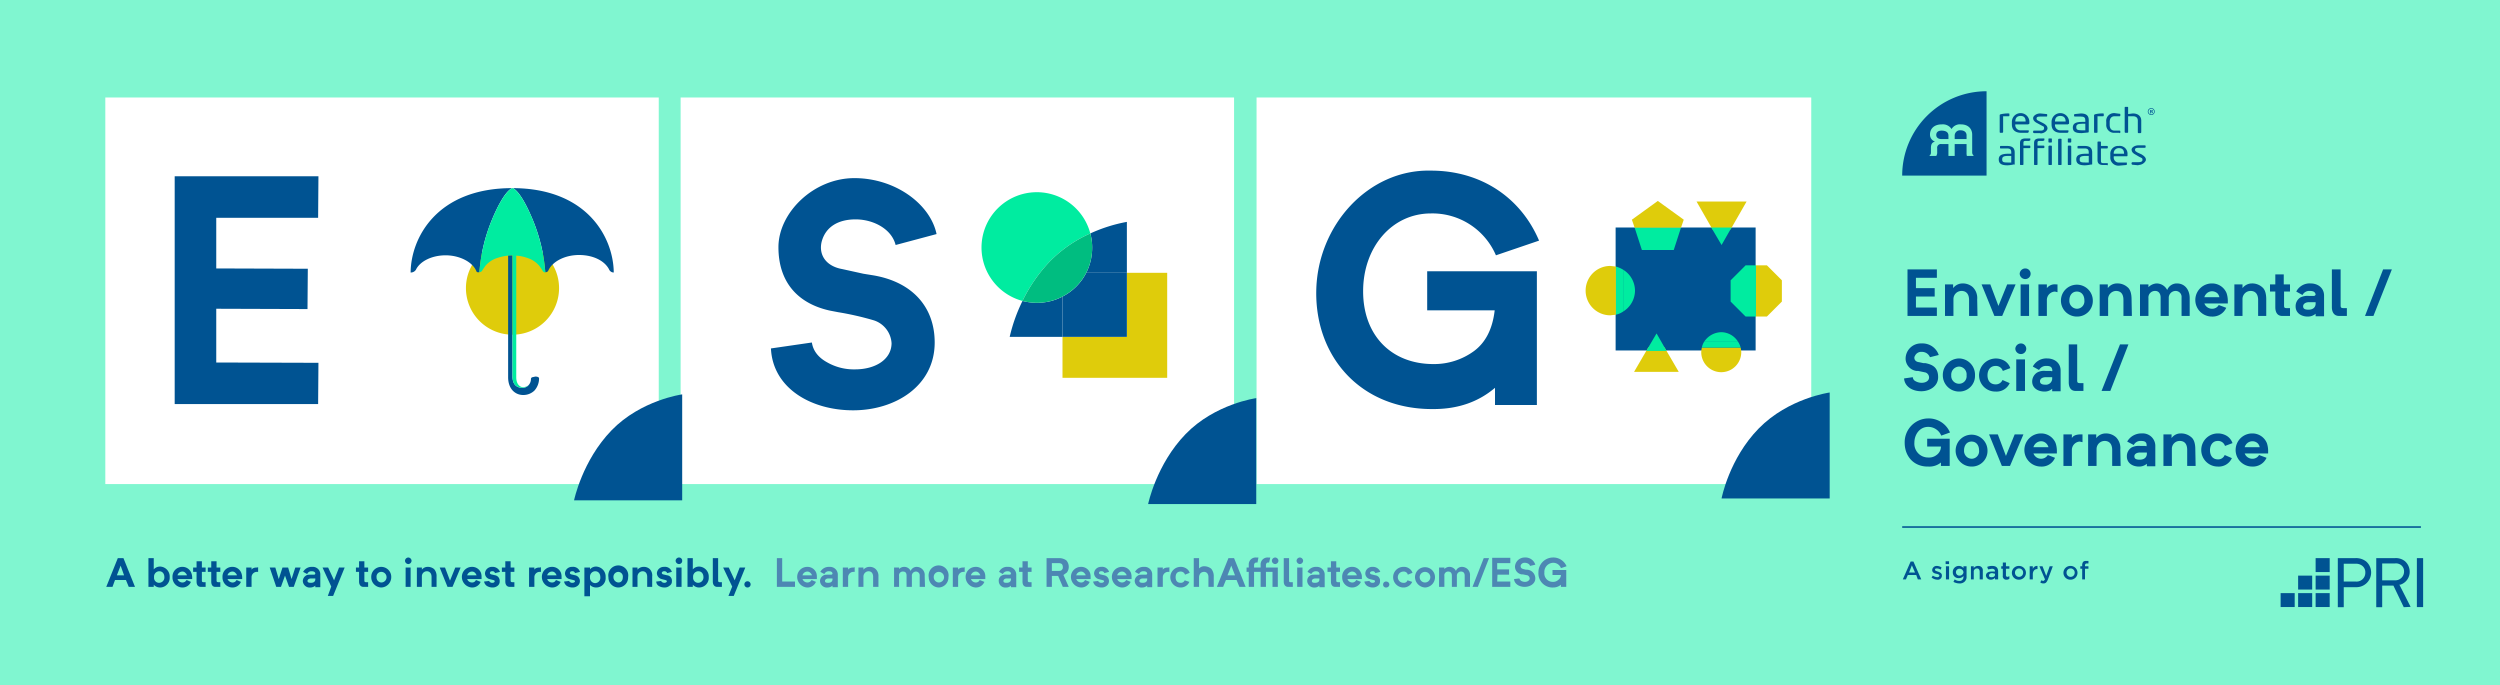 <svg xmlns="http://www.w3.org/2000/svg" viewBox="0 0 800 219.3"><title>RA-ESG-Banner</title><g id="4ae1e1eb-403a-40f5-ae57-72482639b6cf" data-name="Layer 2"><rect width="800" height="219.34" style="fill:#80f6d0"/></g><g id="39833bda-7432-4640-bd29-059cc43ed504" data-name="Layer 3"><rect x="402.1" y="31.2" width="177.5" height="123.7" style="fill:#fff"/><path d="M585.5,159.7V125.8s-13.2,1.8-22.7,11.5-11.9,22.4-11.9,22.4Z" transform="translate(0 -0.2)" style="fill:#005392"/><rect x="517" y="72.8" width="44.8" height="39.35" style="fill:#005392"/><path d="M515.3,85.3a7.9,7.9,0,1,0,0,15.8l1.8-.2V85.5l-1.8-.2" transform="translate(0 -0.2)" style="fill:#dfcc0b"/><path d="M523.2,93.2a7.9,7.9,0,0,0-3.8-6.7V99.9a7.9,7.9,0,0,0,3.8-6.7" transform="translate(0 -0.2)" style="fill:#00eca0"/><path d="M517.1,85.5v15.4a6.7,6.7,0,0,0,2.3-1V86.5a9.4,9.4,0,0,0-2.3-1" transform="translate(0 -0.2)" style="fill:#00eca0"/><path d="M544.4,112.9a6.4,6.4,0,0,0,12.8,0,7.7,7.7,0,0,0-.2-1.5H544.6a7.7,7.7,0,0,0-.2,1.5" transform="translate(0 -0.2)" style="fill:#dfcc0b"/><path d="M550.8,106.5a6.7,6.7,0,0,0-5.5,3.1h10.9a6.4,6.4,0,0,0-5.4-3.1" transform="translate(0 -0.2)" style="fill:#00eca0"/><path d="M544.6,111.4H557a5.8,5.8,0,0,0-.8-1.8H545.3a5.6,5.6,0,0,0-.7,1.8" transform="translate(0 -0.2)" style="fill:#00eca0"/><polygon points="522.9 119 537.2 119 532.6 111.1 527.5 111.1 522.9 119" style="fill:#dfcc0b"/><polygon points="526.8 112.3 533.3 112.3 530.1 106.7 526.8 112.3" style="fill:#00eca0"/><polygon points="565.4 84.9 561.9 84.9 561.9 101.3 565.4 101.3 570.2 96.5 570.2 89.7 565.4 84.9" style="fill:#dfcc0b"/><polygon points="558.6 84.9 553.8 89.7 553.8 96.5 558.6 101.3 561.9 101.3 561.9 84.9 558.6 84.9" style="fill:#00eca0"/><polygon points="538.8 70.3 530.5 64.3 522.2 70.3 523.1 72.9 537.9 72.9 538.8 70.3" style="fill:#dfcc0b"/><polygon points="535.6 80 537.9 72.9 523.1 72.9 525.4 80 535.6 80" style="fill:#00eca0"/><polygon points="558.9 64.5 542.9 64.5 548 73.4 553.8 73.4 558.9 64.5" style="fill:#dfcc0b"/><polygon points="554.1 72.8 547.6 72.8 550.9 78.4 554.1 72.8" style="fill:#00eca0"/><path d="M456.7,87h35.1v42.8H478.4v-5.5c-5.3,4.5-11.8,6.8-19.7,6.8-23.2.2-37.8-16.6-37.5-37.7s16.7-39.1,36.7-38.6c16.1,0,28.8,8.7,34.6,22.4l-13.8,4.7a22.1,22.1,0,0,0-20.8-13.4c-12.5,0-21.7,10.8-21.7,24.9s9,23.3,22.5,23.3a21.6,21.6,0,0,0,12.9-4.1c3.7-2.7,6-7,6.7-13.1H456.7Z" transform="translate(0 -0.2)" style="fill:#005392"/><rect x="217.8" y="31.2" width="177.1" height="123.7" style="fill:#fff"/><path d="M402,161.5V127.6s-13.2,1.8-22.6,11.5-12,22.4-12,22.4Z" transform="translate(0 -0.2)" style="fill:#005392"/><polygon points="360.6 87.3 360.6 107.8 340 107.8 340 120.9 373.5 120.9 373.5 87.3 360.6 87.3" style="fill:#dfcc0b"/><path d="M331.9,97.1a18.4,18.4,0,0,1-4.7-.6,52.5,52.5,0,0,0-4.1,11.5H340V95.1a17.3,17.3,0,0,1-8.1,2" transform="translate(0 -0.2)" style="fill:#005392"/><path d="M347.6,87.5h13V71.2a49.4,49.4,0,0,0-11.7,3.7,17,17,0,0,1,.6,4.6,17.8,17.8,0,0,1-1.9,8" transform="translate(0 -0.2)" style="fill:#005392"/><path d="M360.6,87.5h-13a17.4,17.4,0,0,1-7.6,7.6V108h20.6Z" transform="translate(0 -0.2)" style="fill:#005392"/><path d="M348.9,74.9a17.7,17.7,0,1,0-21.7,21.6,49.5,49.5,0,0,1,8.9-12.8,42,42,0,0,1,12.8-8.8" transform="translate(0 -0.2)" style="fill:#00eca0"/><path d="M348.9,74.9a42,42,0,0,0-12.8,8.8,49.5,49.5,0,0,0-8.9,12.8,18.4,18.4,0,0,0,4.7.6,17.8,17.8,0,0,0,15.7-9.6,17.8,17.8,0,0,0,1.9-8,17,17,0,0,0-.6-4.6" transform="translate(0 -0.2)" style="fill:#00bd80"/><path d="M286.6,78.6c-1.3-5.2-7.2-8.2-12.8-8.2s-9.5,2.4-10.8,6.9a7.6,7.6,0,0,0-.3,2.1c0,3.3,2.3,6.1,6.8,6.9l6.8,1.5,3.1.5c12.5,2.1,19.7,10.1,19.7,21.5,0,13.9-12.6,21.7-26.1,21.7s-25.7-7.1-26.3-19.8l13.1-1.9c.4,2.7,2.1,4.8,4.8,6.3a17.2,17.2,0,0,0,9,2.3c6.7,0,11.7-3.3,11.7-8.4a8.2,8.2,0,0,0-5.7-7.3,94.8,94.8,0,0,0-11.4-2.6l-2.6-.5c-10.5-2.3-16.5-9.3-16.5-20.3s11.2-22.1,24.3-22.1,24.3,8.3,26.3,17.9Z" transform="translate(0 -0.2)" style="fill:#005392"/><rect x="33.7" y="31.2" width="177.1" height="123.7" style="fill:#fff"/><path d="M218.3,160.3V126.4s-13.2,1.8-22.6,11.5-12,22.4-12,22.4Z" transform="translate(0 -0.2)" style="fill:#005392"/><path d="M178.9,92.4A14.9,14.9,0,1,1,164,77.5a14.9,14.9,0,0,1,14.9,14.9" transform="translate(0 -0.2)" style="fill:#dfcc0b"/><polygon points="164 81.7 164 81.7 164 81.7 164 81.7" style="fill:#005392"/><path d="M163.9,60.4c-24.1,0-32.4,15.9-32.5,27h.2a1.9,1.9,0,0,0,1.5-.9c1.3-2.7,5.1-4.6,9.5-4.6s8.6,2.1,9.8,5a.6.6,0,0,0,.8.4h.2a54.9,54.9,0,0,1,4.2-17.2c3.7-8.8,6.1-9.7,6.4-9.7s2.6.9,6.3,9.7a54.3,54.3,0,0,1,4.2,17.2h.2a.9.9,0,0,0,.8-.6c1.3-2.8,5.2-4.9,9.8-4.9s8.2,1.9,9.6,4.6a1.6,1.6,0,0,0,1.5,1h0c-.1-11.1-8.4-27-32.5-27" transform="translate(0 -0.2)" style="fill:#005392"/><path d="M172.3,121c-.1-.2-.5-.3-1-.3l-.9.2a.6.6,0,0,0-.5.6,2.9,2.9,0,0,1-.9,2.1,2.5,2.5,0,0,1-1.8.7c-2.1,0-3.2-1.3-3.2-3.6V81.9h-1.4v39c0,3.9,2.4,5.7,4.8,5.7a5.1,5.1,0,0,0,3.6-1.4,5.8,5.8,0,0,0,1.5-3.9.5.5,0,0,0-.2-.4" transform="translate(0 -0.2)" style="fill:#005392"/><path d="M170.3,70.1c-3.7-8.8-6.1-9.7-6.3-9.7s-2.7.9-6.4,9.7a54.5,54.5,0,0,0-4.2,17.2,1.1,1.1,0,0,0,.9-.5c.2-.4.6-.9,1-1.5a8.1,8.1,0,0,1,3.4-2.4,16.5,16.5,0,0,1,5.3-1v38.8c0,2.3,1.1,3.6,3.2,3.6a2.7,2.7,0,0,0,1.9-.8,3.2,3.2,0,0,1-1.7.6c-.9,0-2.2-.8-2.2-3.2V82a13.7,13.7,0,0,1,4,.9,8.1,8.1,0,0,1,3.4,2.4c.4.6.8,1.1,1,1.5a1.1,1.1,0,0,0,.9.6,54.8,54.8,0,0,0-4.2-17.3" transform="translate(0 -0.2)" style="fill:#00eca0"/><polygon points="69.2 116 101.9 116.1 101.8 129.3 56.8 129.3 55.9 129.3 55.9 56.4 69.2 56.4 101.9 56.4 101.8 69.7 69.2 69.7 69.2 85.9 98.5 86 98.4 98.9 69.2 98.8 69.2 116" style="fill:#005392"/></g><g id="64141dbb-8768-4ccd-8600-4837336f89c1" data-name="Layer 4"><path d="M756.8,101.3h2.7l5.9-14.9h-2.8Zm-5.8,0V98.8h-1c-.7,0-1-.1-1-.8V86.4h-2.8V98.5c0,1.7.8,2.8,2.3,2.8Zm-10-3.8c-.1,1.2-1,1.8-2.3,1.8s-1.7-.4-1.7-1.1.7-1.3,1.9-1.3H741Zm2.7-2.7c0-2.5-2-3.9-4.3-3.9a4.8,4.8,0,0,0-4.6,2.6l2,1.1a2.4,2.4,0,0,1,2.3-1.3c1,0,1.7.2,1.9,1.1a.6.6,0,0,1-.6.5h-1.5a5.2,5.2,0,0,0-2.8.5,3.3,3.3,0,0,0-1.5,2.9c0,1.9,1.6,3.2,3.9,3.2a3.8,3.8,0,0,0,2.5-.9v.8h2.7Zm-10.9-1.3V91.2h-2V88h-2.7v3.2h-1.7v2.3h1.7v5c0,1.7.7,2.8,2.2,2.8h2.5V98.8h-1c-.7,0-.9-.1-.9-.8V93.5ZM725.2,96c0-1.8-.4-3.2-1.3-3.9a4.8,4.8,0,0,0-3.3-1.2,3.8,3.8,0,0,0-3,1.5V91.2H715v10.1h2.6V95.9a2.6,2.6,0,0,1,2.6-2.6c1.4,0,2.4.9,2.4,2.9v5.1h2.6Zm-19.8-.7a2.6,2.6,0,0,1,2.4-1.9,2.7,2.7,0,0,1,1.7.6,2.4,2.4,0,0,1,.7,1.3Zm7.5,1a7.9,7.9,0,0,0-.4-2.3,5,5,0,0,0-4.7-3.1,5.3,5.3,0,0,0,0,10.6,4.8,4.8,0,0,0,4.6-2.8l-2.4-.9a2.4,2.4,0,0,1-2.2,1.2,2.6,2.6,0,0,1-2.4-1.7h7.5Zm-12.2-.7c0-2.6-1.5-4.7-4.1-4.7a3.3,3.3,0,0,0-3.1,2.1,3.8,3.8,0,0,0-3.4-2.1,4,4,0,0,0-2.6,1.2v-.9h-2.7v10.1h2.7V95.6a2.1,2.1,0,0,1,2.2-2.3c1,0,1.7.8,1.7,2.1v5.9H694V95.6a2.2,2.2,0,0,1,2.2-2.3,1.9,1.9,0,0,1,1.9,2.1v5.9h2.6Zm-18.6.4c0-1.8-.4-3.2-1.3-3.9a4.8,4.8,0,0,0-3.3-1.2,3.6,3.6,0,0,0-3,1.5V91.2h-2.6v10.1h2.7V95.9a2.6,2.6,0,0,1,2.5-2.6c1.5,0,2.4.9,2.4,2.9v5.1h2.7Zm-17.5-2.5c1.5,0,2.4,1.2,2.4,2.8a2.4,2.4,0,0,1-2.4,2.7,2.5,2.5,0,0,1-2.4-2.7C662.2,94.7,663.1,93.5,664.6,93.5Zm0,8a5,5,0,0,0,5.1-5.2,5.1,5.1,0,1,0-5.1,5.2Zm-6.7-10.3a3.2,3.2,0,0,0-2.9,1.2V91.2h-2.7v10.1H655v-5a2.7,2.7,0,0,1,2.6-2.8l.8.2V91.2Zm-11.3,0v10.1h2.7V91.2Zm-.3-3.4a1.8,1.8,0,0,0,1.8,1.7,1.7,1.7,0,0,0,0-3.4A1.8,1.8,0,0,0,646.3,87.8Zm-4,3.4-2.8,6.9-2.6-6.9h-2.8l4.1,10.1h2.5L645,91.2ZM632.7,96a4.9,4.9,0,0,0-1.4-3.9,4.8,4.8,0,0,0-3.3-1.2,3.8,3.8,0,0,0-3,1.5V91.2h-2.6v10.1h2.7V95.9a2.6,2.6,0,0,1,2.6-2.6c1.4,0,2.4.9,2.4,2.9v5.1h2.7Zm-19.6-.9h6V92.4h-6V89.1h6.7V86.4h-9.4v14.9h9.4V98.6h-6.7Z" transform="translate(0 -0.2)" style="fill:#005392"/><path d="M672.5,125.3h2.8l5.8-14.9h-2.7Zm-5.8,0v-2.5h-1c-.7,0-1-.1-1-.8V110.4H662v12.1c0,1.7.7,2.8,2.2,2.8Zm-10-3.8a2,2,0,0,1-2.2,1.8c-1.2,0-1.7-.4-1.7-1.1s.6-1.3,1.9-1.3h2Zm2.7-2.7c0-2.5-2-3.9-4.3-3.9a4.9,4.9,0,0,0-4.6,2.6l2,1.1a2.5,2.5,0,0,1,2.4-1.3c1,0,1.6.2,1.8,1.1s-.2.5-.6.5h-1.5a4.6,4.6,0,0,0-2.7.5,3.4,3.4,0,0,0-1.6,2.9c0,1.9,1.6,3.2,4,3.2a3.6,3.6,0,0,0,2.4-.9v.8h2.7Zm-14.2-3.6v10.1H648V115.2Zm-.3-3.4a1.8,1.8,0,0,0,1.8,1.7,1.7,1.7,0,0,0,0-3.4A1.8,1.8,0,0,0,644.9,111.8Zm-1.6,6.2a4.4,4.4,0,0,0-1.8-2.3,5.4,5.4,0,0,0-8.2,4.6,5.2,5.2,0,0,0,5.3,5.2,4.6,4.6,0,0,0,4.5-2.7l-2.3-1a2.3,2.3,0,0,1-2.2,1.4c-1.7,0-2.6-1.2-2.6-2.9s.9-3,2.6-3a2.3,2.3,0,0,1,2.3,1.6Zm-16.4-.5a2.5,2.5,0,0,1,2.4,2.8,2.4,2.4,0,0,1-2.4,2.7,2.5,2.5,0,0,1-2.5-2.7A2.6,2.6,0,0,1,626.9,117.5Zm0,8a5,5,0,0,0,5.1-5.2,5.2,5.2,0,0,0-5.1-5.4,5.3,5.3,0,0,0-5.2,5.4A5.2,5.2,0,0,0,626.9,125.5Zm-6.5-11.7a5.5,5.5,0,0,0-5.5-3.7,4.9,4.9,0,0,0-5.1,4.6,4,4,0,0,0,3.5,4.2h.5l2.4.5a1.7,1.7,0,0,1,1.1,1.6c0,1-1,1.7-2.4,1.7a4.1,4.1,0,0,1-1.9-.5,1.5,1.5,0,0,1-.9-1.3l-2.8.4c.2,2.7,2.8,4.1,5.5,4.1s5.4-1.6,5.4-4.5-1.5-4-4.1-4.5h-.6l-1.4-.3c-1-.1-1.5-.7-1.5-1.4s.1-.3.1-.4a2.2,2.2,0,0,1,2.3-1.5,2.8,2.8,0,0,1,2.6,1.7Z" transform="translate(0 -0.2)" style="fill:#005392"/><path d="M718.3,143.3a2.6,2.6,0,0,1,2.4-1.9,2.5,2.5,0,0,1,1.7.6,2.4,2.4,0,0,1,.7,1.3Zm7.5,1a7.9,7.9,0,0,0-.4-2.3,5,5,0,0,0-4.7-3.1,5.3,5.3,0,0,0,0,10.6,4.8,4.8,0,0,0,4.6-2.8l-2.4-.9a2.4,2.4,0,0,1-2.2,1.2,2.6,2.6,0,0,1-2.4-1.7h7.5ZM714.4,142a4.4,4.4,0,0,0-1.8-2.3,5.5,5.5,0,0,0-2.9-.8,5.3,5.3,0,0,0,0,10.6,4.6,4.6,0,0,0,4.5-2.7l-2.3-1a2.2,2.2,0,0,1-2.2,1.4c-1.6,0-2.5-1.2-2.5-2.9s.9-3,2.5-3a2.3,2.3,0,0,1,2.3,1.6Zm-11.9,2c0-1.8-.4-3.2-1.3-3.9a4.9,4.9,0,0,0-3.4-1.2,3.5,3.5,0,0,0-2.9,1.5v-1.2h-2.6v10.1h2.7v-5.4a2.5,2.5,0,0,1,2.5-2.6c1.5,0,2.4.9,2.4,2.9v5.1h2.7ZM687,145.5c-.1,1.2-1,1.8-2.3,1.8s-1.7-.4-1.7-1.1.7-1.2,1.9-1.2H687Zm2.7-2.7a4,4,0,0,0-4.3-3.9,5.2,5.2,0,0,0-4.7,2.6l2.1,1.1a2.4,2.4,0,0,1,2.3-1.3c1,0,1.7.2,1.8,1.1s-.2.5-.5.5h-1.5a5.2,5.2,0,0,0-2.8.5,3.3,3.3,0,0,0-1.5,2.9c0,1.9,1.6,3.2,3.9,3.2a3.8,3.8,0,0,0,2.5-.9v.8h2.7ZM678.5,144a4.9,4.9,0,0,0-1.4-3.9,4.8,4.8,0,0,0-3.3-1.2,3.8,3.8,0,0,0-3,1.5v-1.2h-2.6v10.1h2.7v-5.4a2.6,2.6,0,0,1,2.6-2.6c1.4,0,2.4.9,2.4,2.9v5.1h2.7Zm-12.6-4.8c-1.5,0-2.5.4-2.9,1.2v-1.2h-2.7v10.1H663v-5a2.7,2.7,0,0,1,2.5-2.8l.9.2v-2.5Zm-15.2,4.1a2.6,2.6,0,0,1,2.4-1.9,2.3,2.3,0,0,1,1.6.6,2.6,2.6,0,0,1,.8,1.3Zm7.5,1a7.9,7.9,0,0,0-.4-2.3,5,5,0,0,0-4.7-3.1,5.3,5.3,0,0,0,0,10.6,4.6,4.6,0,0,0,4.5-2.8l-2.3-.9a2.5,2.5,0,0,1-2.2,1.2,2.6,2.6,0,0,1-2.4-1.7h7.5Zm-13.5-5.1-2.8,6.9-2.6-6.9h-2.8l4.1,10.1h2.6l4.3-10.1Zm-13.8,2.3c1.5,0,2.4,1.2,2.4,2.8a2.4,2.4,0,0,1-2.4,2.7,2.5,2.5,0,0,1-2.4-2.7C628.5,142.7,629.4,141.5,630.9,141.5Zm0,8a5,5,0,0,0,5.1-5.2,5.1,5.1,0,1,0-5.1,5.2Zm-14.2-6.4h4.4a3.3,3.3,0,0,1-1.4,2.7,3.8,3.8,0,0,1-2.6.8,4.4,4.4,0,0,1-4.5-4.7c0-2.8,1.8-5.1,4.4-5.1a4.5,4.5,0,0,1,4.2,2.8l2.8-1a7.4,7.4,0,0,0-7-4.5,7.6,7.6,0,0,0-7.5,7.8c0,4.3,2.9,7.7,7.6,7.6a5.8,5.8,0,0,0,4-1.3v1.1h2.8v-8.7h-7.2Z" transform="translate(0 -0.2)" style="fill:#005392"/><path d="M642.7,37.4H641v5a.3.3,0,0,1-.3.3h-.6c-.1,0-.2-.1-.2-.3V37.1c0-.1,0-.2.2-.3a9.8,9.8,0,0,1,2.6-.3c.2,0,.3,0,.3.2v.5c0,.1,0,.2-.3.2" transform="translate(0 -0.2)" style="fill:#005392"/><path d="M649.1,40h-4.2a1.7,1.7,0,0,0,1.9,1.9H649c.1,0,.2,0,.2.1v.4q0,.1-.3.3h-2.1c-1.5,0-3-.6-3-2.7v-.8a2.8,2.8,0,1,1,5.6,0v.5c0,.1-.1.2-.3.2m-.9-.8c0-1.2-.5-1.8-1.6-1.8s-1.7.6-1.7,1.8h3.3Z" transform="translate(0 -0.2)" style="fill:#005392"/><path d="M652.9,42.8h-2c-.2-.1-.3-.1-.3-.2v-.4c0-.1.1-.2.3-.2h2c.8,0,1.2-.2,1.2-.8s-.2-.5-.9-.9l-1.3-.7c-.8-.4-1.3-.9-1.3-1.6s1-1.5,2.3-1.5l2,.2a.2.2,0,0,1,.2.2v.4a.2.2,0,0,1-.2.2h-2c-.7,0-1.2.1-1.2.6s.3.6.9.9l1.2.6c1.1.6,1.4,1.1,1.4,1.7s-.9,1.6-2.3,1.6" transform="translate(0 -0.2)" style="fill:#005392"/><path d="M661.8,40h-4.2a1.7,1.7,0,0,0,1.9,1.9h2.2c.1,0,.2,0,.2.1v.4q0,.1-.3.3h-2.1c-1.5,0-3-.6-3-2.7v-.8a2.8,2.8,0,0,1,5.6,0v.5c0,.1-.1.2-.3.2m-.8-.8c0-1.2-.6-1.8-1.7-1.8s-1.7.6-1.7,1.8H661Z" transform="translate(0 -0.2)" style="fill:#005392"/><path d="M668.2,42.6l-2.1.2c-2,0-2.8-.5-2.8-1.8h0c0-1.2.8-1.8,3-1.8h1v-.5c0-.9-.4-1.2-1.4-1.2H664c-.2,0-.3-.1-.3-.2v-.4c0-.1.1-.2.3-.2l1.9-.2c1.8,0,2.5.8,2.5,2.1v3.7c0,.2-.1.3-.2.3m-.9-2.8h-1c-1.5,0-1.9.3-1.9,1.1h0c0,.7.3,1,1.7,1h1.2Z" transform="translate(0 -0.2)" style="fill:#005392"/><path d="M672.9,37.4h-1.7v5c0,.2-.1.3-.2.3h-.7c-.1,0-.2-.1-.2-.3V37.1c0-.1.1-.2.2-.3a9.8,9.8,0,0,1,2.6-.3c.2,0,.3,0,.3.2v.5c0,.1,0,.2-.3.2" transform="translate(0 -0.2)" style="fill:#005392"/><path d="M678.2,42.7h-1.5a2.5,2.5,0,0,1-2.7-2.7v-.8a2.5,2.5,0,0,1,2.7-2.8l1.5.2c.2,0,.3,0,.3.2v.4a.2.2,0,0,1-.2.2h-1.6c-1,0-1.6.6-1.6,1.9v.8c0,1.3.6,1.9,1.6,1.9h1.6a.2.2,0,0,1,.2.2v.4c0,.1-.1.2-.3.2" transform="translate(0 -0.2)" style="fill:#005392"/><path d="M684.9,42.8h-.6c-.1,0-.2-.1-.2-.3V38.8c0-.9-.5-1.4-1.6-1.4H681v5c0,.2-.1.3-.2.3h-.6a.3.3,0,0,1-.3-.3V34.6a.2.2,0,0,1,.2-.2h.7c.1,0,.2,0,.2.2v2.1l1.5-.2c1.8,0,2.7,1,2.7,2.3v3.7a.3.3,0,0,1-.3.3" transform="translate(0 -0.2)" style="fill:#005392"/><path d="M644.5,52.8a10.5,10.5,0,0,1-2.1.3c-2,0-2.8-.6-2.8-1.9h0c0-1.2.8-1.8,3-1.8h1v-.4c0-1-.4-1.3-1.4-1.3h-1.9c-.2,0-.3,0-.3-.2v-.4c0-.1.1-.2.3-.2h1.9c1.8,0,2.5.7,2.5,2.1v3.7a.2.2,0,0,1-.2.2m-.9-2.8h-1c-1.5,0-1.9.3-1.9,1.1h0c0,.8.3,1,1.7,1h1.2Z" transform="translate(0 -0.2)" style="fill:#005392"/><path d="M649.4,45.3h-1.1c-.7,0-.8.1-.8.7v.8h2a.2.2,0,0,1,.2.2v.4a.2.2,0,0,1-.2.2h-2v5.2c0,.1-.1.2-.3.2h-.6a.2.2,0,0,1-.2-.2V46c0-1.2.7-1.5,1.9-1.5h1.2c.1,0,.2,0,.2.1v.4c0,.1-.1.2-.3.2" transform="translate(0 -0.2)" style="fill:#005392"/><path d="M653.9,45.3h-1.1c-.7,0-.8.1-.8.7v.8h1.9c.2,0,.3.1.3.2v.4c0,.1-.1.2-.3.2H652v5.2c0,.1-.1.2-.3.2h-.6a.2.2,0,0,1-.2-.2V46c0-1.2.7-1.5,1.9-1.5h1.1c.2,0,.3,0,.3.1v.4c0,.1-.1.2-.3.2" transform="translate(0 -0.2)" style="fill:#005392"/><path d="M656.4,45.8h-.7a.2.2,0,0,1-.2-.2v-.9a.2.2,0,0,1,.2-.2h.7a.2.2,0,0,1,.2.2v.9a.2.2,0,0,1-.2.2m0,7.2h-.6c-.2,0-.3-.1-.3-.2V47.1a.3.3,0,0,1,.3-.3h.6c.1,0,.2.1.2.3v5.7a.2.2,0,0,1-.2.2" transform="translate(0 -0.2)" style="fill:#005392"/><path d="M659.5,53h-.7a.2.2,0,0,1-.2-.2v-8l.2-.2h.7a.2.2,0,0,1,.2.2v8a.2.2,0,0,1-.2.2" transform="translate(0 -0.2)" style="fill:#005392"/><path d="M662.6,45.8h-.7a.2.2,0,0,1-.2-.2v-.9a.2.2,0,0,1,.2-.2h.7a.2.2,0,0,1,.2.2v.9a.2.2,0,0,1-.2.2m-.1,7.2h-.6a.2.2,0,0,1-.2-.2V47.1c0-.2.1-.3.2-.3h.6a.3.3,0,0,1,.3.3v5.7c0,.1-.1.2-.3.2" transform="translate(0 -0.2)" style="fill:#005392"/><path d="M669.3,52.8a10.5,10.5,0,0,1-2.1.3c-2,0-2.8-.6-2.8-1.9h0c0-1.2.8-1.8,3-1.8h1v-.4c0-1-.4-1.3-1.4-1.3h-1.9c-.2,0-.3,0-.3-.2v-.4c0-.1.1-.2.3-.2H667c1.8,0,2.5.7,2.5,2.1v3.7a.2.2,0,0,1-.2.2m-.9-2.8h-1c-1.5,0-1.9.3-1.9,1.1h0c0,.8.3,1,1.7,1h1.2Z" transform="translate(0 -0.2)" style="fill:#005392"/><path d="M674.2,53H673c-1.1,0-1.8-.4-1.8-1.6V45.7a.2.2,0,0,1,.2-.2h.7a.2.2,0,0,1,.2.2v1.2h1.9c.2,0,.3.1.3.2v.4c0,.1-.1.2-.3.2h-1.9v3.9c0,.7.2.8.9.8h1c.2,0,.3,0,.3.1v.4c0,.1-.1.2-.3.2" transform="translate(0 -0.2)" style="fill:#005392"/><path d="M680.6,50.2h-4.2v.2a1.6,1.6,0,0,0,1.8,1.8h2.2c.1,0,.2,0,.2.1v.4c0,.2,0,.2-.2.3l-2.2.2a2.6,2.6,0,0,1-2.9-2.8v-.8a2.5,2.5,0,0,1,2.7-2.7,2.5,2.5,0,0,1,2.8,2.7V50a.2.2,0,0,1-.2.2m-.9-.8c0-1.2-.5-1.8-1.7-1.8a1.6,1.6,0,0,0-1.6,1.8h3.3Z" transform="translate(0 -0.2)" style="fill:#005392"/><path d="M684.3,53.1l-2-.2-.2-.2v-.4l.2-.2h2c.8,0,1.3-.2,1.3-.8s-.3-.5-1-.9l-1.2-.7c-.8-.4-1.3-.9-1.3-1.6s1-1.4,2.2-1.4h2c.2,0,.3.1.3.2v.4c0,.1-.1.2-.3.2h-2c-.7,0-1.1.1-1.1.6s.3.6.8.9l1.3.6c1,.6,1.4,1.1,1.4,1.7s-1,1.7-2.4,1.7" transform="translate(0 -0.2)" style="fill:#005392"/><path d="M621.3,42c-1.1,0-1.7.5-1.7,1.4s.8,1.3,1.6,1.3h2.3V43.6c0-1.2-1-1.6-2.2-1.6m6.1-.1a1.7,1.7,0,0,0-1.9,1.7v1.1h3.8V43.5c0-1.1-.9-1.6-1.9-1.6M608.7,56.4h27v-27a27,27,0,0,0-27,27m22.8-6.3h-2.1a3.7,3.7,0,0,1-.1-1.1V46.3h-3.8v3.8h-2V46.3h-2.2a1.2,1.2,0,0,0-1.4,1.4v1.1a2.1,2.1,0,0,1-.3,1.3h-2.1v-.3c.3,0,.4-.4.4-.9V47.6c0-1.2.3-1.8,1.3-2.1a2.3,2.3,0,0,1-1.6-2.3c0-1.6,1.1-3.2,3.8-3.2a3.3,3.3,0,0,1,3.1,1.5,3.1,3.1,0,0,1,3-1.5c2.3,0,3.6,1.4,3.6,3.3V49c0,.4.2.8.4.8Z" transform="translate(0 -0.2)" style="fill:#005392"/><path d="M689.5,35.9a1.1,1.1,0,1,1-1.1-1.1,1.1,1.1,0,0,1,1.1,1.1m-2,0a.9.9,0,0,0,.9.9.9.9,0,0,0,0-1.8.9.9,0,0,0-.9.9m.7.6H688V35.4h.7c.1.1.2.2.2.3s-.1.2-.3.2h0a.2.2,0,0,1,.2.2c.1.2.1.2.1.3h-.3v-.3h-.4Zm0-.6h.1c.2,0,.3-.1.3-.2a.2.2,0,0,0-.2-.2h-.2Z" transform="translate(0 -0.2)" style="fill:#005392"/><path d="M666.3,185.6h.9v-3.4h1.1v-.8h-1.1v-.2c0-.5.2-.7.6-.7h.5v-.8h-.8a1.2,1.2,0,0,0-.9.3,1.8,1.8,0,0,0-.3,1.1v.3h-.6v.8h.6Zm-3.7-.8a1.3,1.3,0,0,1-1.3-1.3h0a1.3,1.3,0,0,1,1.3-1.4,1.3,1.3,0,0,1,1.3,1.4h0A1.3,1.3,0,0,1,662.6,184.8Zm0,.9a2.2,2.2,0,0,0,2.2-2.2h0a2.2,2.2,0,0,0-2.2-2.2,2.2,2.2,0,0,0-2.3,2.2h0A2.2,2.2,0,0,0,662.6,185.7Zm-8.7,1.2c.7,0,1-.3,1.4-1.2l1.6-4.3h-1l-1.1,3.1-1.2-3.1h-1l1.8,4.2c-.2.3-.4.5-.6.5l-.6-.2-.3.7A1.7,1.7,0,0,0,653.9,186.9Zm-4.4-1.3h1V184c0-1.1.6-1.7,1.4-1.7h.1v-1a1.4,1.4,0,0,0-1.5,1v-.9h-1Zm-3.4-.8a1.3,1.3,0,0,1-1.3-1.3h0a1.3,1.3,0,0,1,1.3-1.4,1.3,1.3,0,0,1,1.3,1.4h0A1.3,1.3,0,0,1,646.1,184.8Zm0,.9a2.2,2.2,0,0,0,2.2-2.2h0a2.2,2.2,0,0,0-2.2-2.2,2.2,2.2,0,0,0-2.3,2.2h0A2.2,2.2,0,0,0,646.1,185.7Zm-4,0a1.4,1.4,0,0,0,.9-.3v-.8l-.6.2a.5.5,0,0,1-.5-.5v-2.1H643v-.8h-1.1v-1.2h-1v1.2h-.5v.8h.5v2.2A1.1,1.1,0,0,0,642.1,185.7Zm-3.7-1.6c0,.5-.4.8-1.1.8s-.8-.2-.8-.6h0c0-.4.4-.7,1-.7l.9.2Zm1,1.5v-2.5c0-1.2-.6-1.8-1.9-1.8a3.8,3.8,0,0,0-1.6.3l.3.8,1.2-.2c.7,0,1,.3,1,.9h-1.1c-1,0-1.8.4-1.8,1.3h0a1.5,1.5,0,0,0,1.6,1.3,1.8,1.8,0,0,0,1.3-.6v.5Zm-8.7,0h.9v-2.4a1,1,0,0,1,1-1.1c.6,0,.9.4.9,1.1v2.4h1v-2.7a1.4,1.4,0,0,0-1.5-1.6,1.6,1.6,0,0,0-1.4.7v-.6h-.9Zm-3.6-1.2a1.1,1.1,0,0,1-1.2-1.1h0a1.1,1.1,0,0,1,1.2-1.1,1.2,1.2,0,0,1,1.2,1.2h0A1.2,1.2,0,0,1,627.1,184.4Zm-.1,2.5a2.2,2.2,0,0,0,1.7-.6,2,2,0,0,0,.6-1.6v-3.3h-1v.6a1.8,1.8,0,0,0-1.5-.7,1.9,1.9,0,0,0-1.9,2h0a1.8,1.8,0,0,0,1.9,1.9,1.8,1.8,0,0,0,1.5-.7v.3a1.2,1.2,0,0,1-1.3,1.3,2.5,2.5,0,0,1-1.5-.5l-.4.8A4.1,4.1,0,0,0,627,186.9Zm-4.3-1.3h1v-4.2h-1Zm-.1-4.9h1.1v-.9h-1.1Zm-2.7,5a1.3,1.3,0,0,0,1.5-1.4h0c0-.7-.7-1-1.3-1.2s-.9-.3-.9-.6h0c0-.3.2-.4.6-.4a2.1,2.1,0,0,1,1.2.4l.3-.7a2.7,2.7,0,0,0-1.5-.5,1.4,1.4,0,0,0-1.5,1.3h0c0,.8.7,1.1,1.3,1.2s1,.3,1,.6h0c0,.3-.3.5-.7.5a3,3,0,0,1-1.4-.5l-.4.6A3.1,3.1,0,0,0,619.9,185.7Zm-9-2.3.9-2.3,1,2.3Zm-2,2.2h1l.6-1.4h2.7l.5,1.4h1.1l-2.5-5.7h-.9Z" transform="translate(0 -0.2)" style="fill:#005392"/><rect x="741" y="178.6" width="4.5" height="4.46" style="fill:#005392"/><rect x="741" y="184.2" width="4.5" height="4.46" style="fill:#005392"/><rect x="741" y="189.8" width="4.5" height="4.45" style="fill:#005392"/><rect x="735.4" y="184.2" width="4.5" height="4.46" style="fill:#005392"/><rect x="735.4" y="189.8" width="4.5" height="4.45" style="fill:#005392"/><rect x="729.8" y="189.8" width="4.5" height="4.45" style="fill:#005392"/><path d="M750,186.3h3.9a2.8,2.8,0,0,0,3-2.8,2.6,2.6,0,0,0-1.2-2.4,3.2,3.2,0,0,0-1.9-.5H750Zm-1.9,8.2V178.8h5.6a5.2,5.2,0,0,1,3.5,1.1,4.7,4.7,0,0,1-3.2,8.2h-4v6.4Z" transform="translate(0 -0.2)" style="fill:#005392"/><path d="M762.3,185.9h4a2.8,2.8,0,0,0,3-2.8,2.5,2.5,0,0,0-1-2.1,2.7,2.7,0,0,0-1.9-.5h-4.1Zm6.9,8.6-3.3-6.9h-3.6v6.9h-1.9V178.8h6a4.6,4.6,0,0,1,3.2,1,4.5,4.5,0,0,1,1.5,3.3,4.3,4.3,0,0,1-3,4.2h-.3l3.6,7.1Z" transform="translate(0 -0.2)" style="fill:#005392"/><rect x="773.4" y="178.6" width="2" height="15.67" style="fill:#005392"/><polyline points="608.7 168.4 774.7 168.4 774.7 168.9 608.7 168.9" style="fill:#005392"/><path d="M238.2,187.2a1,1,0,0,0,2,0,1,1,0,0,0-2,0Zm-1.5-5.4-1.6,4.1-1.9-4.1h-1.8l2.9,6.1-1.2,3h1.7l3.7-9.1ZM231,188v-1.5h-.6c-.4,0-.6-.1-.6-.5v-7.2h-1.7v7.5c0,1,.5,1.7,1.4,1.7Zm-5.9-3.1a1.7,1.7,0,0,1-1.7,1.8,1.6,1.6,0,0,1-1.6-1.8,1.7,1.7,0,0,1,1.7-1.9C224.4,183,225.1,183.7,225.1,184.9Zm1.7,0a3.2,3.2,0,0,0-3.1-3.4,2.7,2.7,0,0,0-2,.9v-3.6H220V188h1.7v-.7a2.7,2.7,0,0,0,2,.9A3.1,3.1,0,0,0,226.8,184.9Zm-10.4-3.1V188h1.7v-6.2Zm-.2-2.2a1.1,1.1,0,0,0,1.1,1.1,1,1,0,0,0,1-1.1,1,1,0,0,0-1-1A1.1,1.1,0,0,0,216.2,179.6Zm-1.2,3.6a2.3,2.3,0,0,0-2.5-1.6,2.2,2.2,0,0,0-2.3,2,2,2,0,0,0,1.5,1.9l1.2.3c.3.1.5.2.5.4s-.3.5-.8.5-1-.3-1-.6l-1.6.2a1.7,1.7,0,0,0,.8,1.4,3.5,3.5,0,0,0,1.8.5,2.4,2.4,0,0,0,1.7-.6,1.5,1.5,0,0,0,.7-1.4,1.7,1.7,0,0,0-1.5-1.9l-1.3-.3c-.3-.1-.5-.3-.4-.6a.7.7,0,0,1,.7-.4.9.9,0,0,1,1,.6Zm-6.3,1.5a2.9,2.9,0,0,0-.8-2.4,2.7,2.7,0,0,0-2-.7,2.5,2.5,0,0,0-1.9.9v-.7h-1.6V188H204v-3.3a1.7,1.7,0,0,1,1.6-1.7c.9,0,1.5.6,1.5,1.8V188h1.6Zm-10.8-1.5a1.5,1.5,0,0,1,1.4,1.7c0,1-.5,1.7-1.4,1.7a1.7,1.7,0,0,1-1.6-1.7A1.6,1.6,0,0,1,197.9,183.2Zm0,5a3.2,3.2,0,0,0,3.1-3.3,3.2,3.2,0,1,0-6.3,0A3.2,3.2,0,0,0,197.9,188.2Zm-5.8-3.3a1.7,1.7,0,0,1-1.7,1.9,1.7,1.7,0,0,1-1.6-1.8v-.2a1.7,1.7,0,0,1,1.7-1.8C191.4,183,192.1,183.7,192.1,184.9Zm1.7,0a3.2,3.2,0,0,0-3-3.4,2.5,2.5,0,0,0-2,.9v-.6H187V191h1.8v-3.6a2.8,2.8,0,0,0,2,.8A3,3,0,0,0,193.8,184.9Zm-8.2-1.7a2.3,2.3,0,0,0-2.5-1.6,2.2,2.2,0,0,0-2.3,2,1.9,1.9,0,0,0,1.4,1.9l1.2.3c.4.1.6.2.6.4s-.3.5-.8.5a1.1,1.1,0,0,1-1.1-.6l-1.6.2a2.2,2.2,0,0,0,.9,1.4,3.5,3.5,0,0,0,1.8.5,2.5,2.5,0,0,0,1.7-.6,1.9,1.9,0,0,0-.8-3.3l-1.3-.3c-.3-.1-.5-.3-.4-.6s.3-.4.7-.4a.8.8,0,0,1,.9.6Zm-10.5,1.1a1.6,1.6,0,0,1,1.5-1.2,1.3,1.3,0,0,1,1,.4,2.2,2.2,0,0,1,.5.8Zm4.6.6a3.9,3.9,0,0,0-.2-1.4,3,3,0,0,0-2.9-1.9,3.2,3.2,0,0,0-3.2,3.3,3.4,3.4,0,0,0,3.2,3.3,2.9,2.9,0,0,0,2.8-1.8l-1.5-.6a1.3,1.3,0,0,1-1.3.8,1.6,1.6,0,0,1-1.5-1.1h4.6Zm-6.9-3.1c-.9,0-1.5.2-1.8.7v-.7h-1.7V188H171v-3.1a1.7,1.7,0,0,1,1.6-1.7h.5v-1.5Zm-8.2,1.4v-1.4h-1.2v-2h-1.7v2h-1.1v1.4h1.1v3.1c0,1,.5,1.7,1.4,1.7h1.5v-1.5H164c-.4,0-.6-.1-.6-.5v-2.8Zm-4.6,0a2.5,2.5,0,0,0-2.5-1.6,2.2,2.2,0,0,0-2.3,2,1.9,1.9,0,0,0,1.4,1.9l1.2.3c.4.1.5.2.5.4s-.2.5-.7.5a1.1,1.1,0,0,1-1.1-.6l-1.6.2a2.2,2.2,0,0,0,.9,1.4,3.5,3.5,0,0,0,1.8.5,2.5,2.5,0,0,0,1.7-.6,1.7,1.7,0,0,0,.6-1.4,1.8,1.8,0,0,0-1.4-1.9l-1.3-.3c-.3-.1-.5-.3-.4-.6s.3-.4.7-.4a.8.8,0,0,1,.9.6Zm-10.5,1.1a1.6,1.6,0,0,1,1.5-1.2,1.3,1.3,0,0,1,1,.4,2.2,2.2,0,0,1,.5.8Zm4.6.6a3.9,3.9,0,0,0-.2-1.4,3,3,0,0,0-2.9-1.9,3.2,3.2,0,0,0-3.2,3.3,3.4,3.4,0,0,0,3.2,3.3,2.9,2.9,0,0,0,2.8-1.8l-1.5-.6a1.3,1.3,0,0,1-1.3.8,1.6,1.6,0,0,1-1.5-1.1h4.6Zm-8.4-3.1L144,186l-1.6-4.2h-1.7l2.5,6.2h1.6l2.6-6.2Zm-6,2.9a3.3,3.3,0,0,0-.8-2.4,3.1,3.1,0,0,0-2.1-.7,2.3,2.3,0,0,0-1.8.9v-.7h-1.6V188H135v-3.3a1.6,1.6,0,0,1,1.6-1.7c.8,0,1.5.6,1.5,1.8V188h1.6Zm-9.9-2.9V188h1.6v-6.2Zm-.2-2.2a1.1,1.1,0,0,0,1.1,1.1,1.1,1.1,0,0,0,1-1.1,1.1,1.1,0,0,0-1-1A1.1,1.1,0,0,0,129.6,179.6Zm-7.6,3.6a1.7,1.7,0,0,1,0,3.4,1.6,1.6,0,0,1-1.5-1.7A1.5,1.5,0,0,1,122,183.2Zm0,5a3.3,3.3,0,0,0,3.2-3.3,3.2,3.2,0,0,0-3.2-3.3,3.2,3.2,0,0,0-3.2,3.3A3.3,3.3,0,0,0,122,188.2Zm-4.2-5v-1.4h-1.2v-2h-1.7v2h-1v1.4h1v3.1c0,1,.5,1.7,1.4,1.7h1.5v-1.5h-.6c-.4,0-.6-.1-.6-.5v-2.8Zm-9.3-1.4-1.6,4.1-1.9-4.1h-1.8l2.8,6.1-1.1,3h1.7l3.7-9.1Zm-7.6,3.9c-.1.7-.6,1-1.4,1s-1.1-.2-1.1-.6.4-.8,1.2-.8h1.3Zm1.6-1.7a2.4,2.4,0,0,0-2.6-2.4,3.1,3.1,0,0,0-2.9,1.6l1.3.7a1.4,1.4,0,0,1,1.4-.9c.7,0,1.1.2,1.2.7a.4.4,0,0,1-.4.4h-.9c-.9,0-1.3,0-1.7.3a2.1,2.1,0,0,0-1,1.7,2.2,2.2,0,0,0,2.5,2.1,2.4,2.4,0,0,0,1.5-.6v.5h1.6Zm-8-2.2-1.2,3.7-1.1-3.7H90.4l-1.2,3.7-1.1-3.7H86.3l2.1,6.2h1.5l1.3-3.6,1.3,3.6H94l2.2-6.2Zm-12.2,0c-.9,0-1.5.2-1.8.7v-.7H78.8V188h1.7v-3.1a1.7,1.7,0,0,1,1.6-1.7h.5v-1.5Zm-9.5,2.5a1.6,1.6,0,0,1,1.5-1.2,1.2,1.2,0,0,1,1,.4c.2.2.5.5.5.8Zm4.7.6a4.4,4.4,0,0,0-.3-1.4,3,3,0,0,0-2.9-1.9,3.1,3.1,0,0,0-3.1,3.3,3.2,3.2,0,0,0,3.1,3.3,2.9,2.9,0,0,0,2.8-1.8l-1.4-.6a1.4,1.4,0,0,1-1.4.8,1.9,1.9,0,0,1-1.5-1.1h4.7Zm-7-1.7v-1.4H69.3v-2H67.6v2H66.5v1.4h1.1v3.1c0,1,.4,1.7,1.3,1.7h1.6v-1.5h-.6c-.4,0-.6-.1-.6-.5v-2.8Zm-4.7,0v-1.4H64.6v-2H62.9v2H61.8v1.4h1.1v3.1c0,1,.4,1.7,1.4,1.7h1.5v-1.5h-.6c-.4,0-.6-.1-.6-.5v-2.8Zm-9,1.1a1.6,1.6,0,0,1,1.5-1.2,1.2,1.2,0,0,1,1,.4c.2.2.5.5.5.8Zm4.7.6a4.4,4.4,0,0,0-.3-1.4,3,3,0,0,0-2.9-1.9,3.1,3.1,0,0,0-3.1,3.3,3.2,3.2,0,0,0,3.1,3.3,2.9,2.9,0,0,0,2.8-1.8l-1.4-.6a1.5,1.5,0,0,1-1.4.8,1.7,1.7,0,0,1-1.5-1.1h4.7Zm-8.9,0a1.7,1.7,0,0,1-1.7,1.8,1.6,1.6,0,0,1-1.6-1.8A1.7,1.7,0,0,1,51,183C51.9,183,52.6,183.7,52.6,184.9Zm1.7,0a3.2,3.2,0,0,0-3-3.4,2.7,2.7,0,0,0-2.1.9v-3.6H47.5V188h1.7v-.7a2.7,2.7,0,0,0,2.1.9A3.1,3.1,0,0,0,54.3,184.9Zm-16.9-.6,1.2-3.1,1.1,3.1Zm3.8,3.7h2l-3.7-9.2H37.7L34,188h2l.8-2.2h3.5Z" transform="translate(0 -0.2)" style="fill:#005392"/><path d="M496.8,184.2h2.7a2,2,0,0,1-.9,1.6,2.3,2.3,0,0,1-1.6.6,2.7,2.7,0,0,1-2.8-3,2.9,2.9,0,0,1,2.7-3.1,2.6,2.6,0,0,1,2.6,1.7l1.8-.6a4.6,4.6,0,0,0-4.4-2.8,4.7,4.7,0,0,0-4.6,4.8,4.5,4.5,0,0,0,4.7,4.8,3.7,3.7,0,0,0,2.5-.9v.7h1.7v-5.4h-4.4Zm-5.5-3.3a3.3,3.3,0,0,0-3.4-2.3,3.1,3.1,0,0,0-3.1,2.8,2.5,2.5,0,0,0,2.1,2.6h.4l1.5.3a1.2,1.2,0,0,1,.7,1c0,.6-.7,1.1-1.5,1.1a2.7,2.7,0,0,1-1.2-.3,1.6,1.6,0,0,1-.6-.8l-1.7.2c.1,1.6,1.7,2.5,3.4,2.5s3.4-1,3.4-2.7a2.8,2.8,0,0,0-2.6-2.8h-.4l-.8-.2q-.9-.2-.9-.9v-.2a1.3,1.3,0,0,1,1.4-.9c.7,0,1.5.4,1.6,1Zm-12.1,3.2h3.7v-1.7h-3.8v-2h4.2v-1.7h-5.8V188h5.8v-1.7h-4.2Zm-8,3.9h1.7l3.6-9.2h-1.7Zm-.8-3.5a2.6,2.6,0,0,0-2.6-2.9,2,2,0,0,0-1.9,1.3,2.3,2.3,0,0,0-2.1-1.3,2.2,2.2,0,0,0-1.6.7v-.5h-1.7V188h1.7v-3.5a1.2,1.2,0,0,1,1.3-1.4c.6,0,1.1.4,1.1,1.3V188h1.6v-3.5a1.3,1.3,0,0,1,1.4-1.4c.6,0,1.1.4,1.1,1.3V188h1.7ZM456,183.2a1.7,1.7,0,0,1,0,3.4,1.7,1.7,0,0,1,0-3.4Zm0,5a3.3,3.3,0,0,0,3.2-3.3,3.2,3.2,0,1,0-6.4,0A3.4,3.4,0,0,0,456,188.2Zm-4-4.7a2.6,2.6,0,0,0-1.1-1.4,2.7,2.7,0,0,0-1.8-.5,3.3,3.3,0,0,0,0,6.6,3,3,0,0,0,2.8-1.8l-1.5-.5a1.2,1.2,0,0,1-1.3.8,1.8,1.8,0,0,1,0-3.6,1.3,1.3,0,0,1,1.4,1Zm-9.4,3.7a.9.9,0,0,0,1,1,1,1,0,0,0,1-1,1,1,0,0,0-1-.9A.9.9,0,0,0,442.6,187.2Zm-.9-4a2.5,2.5,0,0,0-2.5-1.6,2.2,2.2,0,0,0-2.3,2,1.9,1.9,0,0,0,1.4,1.9l1.2.3c.4.1.5.2.5.4s-.2.5-.7.5a1.1,1.1,0,0,1-1.1-.6l-1.6.2a2.2,2.2,0,0,0,.9,1.4,3.5,3.5,0,0,0,1.8.5,2.7,2.7,0,0,0,1.7-.6,1.7,1.7,0,0,0,.6-1.4,1.7,1.7,0,0,0-1.5-1.9l-1.2-.3c-.4-.1-.5-.3-.5-.6a.9.9,0,0,1,.8-.4.8.8,0,0,1,.9.6Zm-10.6,1.1a1.8,1.8,0,0,1,1.5-1.2,1.5,1.5,0,0,1,1.1.4,2.2,2.2,0,0,1,.5.8Zm4.7.6a2.7,2.7,0,0,0-.3-1.4,2.9,2.9,0,0,0-2.9-1.9,3.1,3.1,0,0,0-3.1,3.3,3.2,3.2,0,0,0,3.1,3.3,3.1,3.1,0,0,0,2.9-1.8l-1.5-.6a1.4,1.4,0,0,1-1.4.8,1.6,1.6,0,0,1-1.4-1.1h4.6Zm-7-1.7v-1.4h-1.2v-2h-1.7v2h-1.1v1.4h1.1v3.1c0,1,.4,1.7,1.4,1.7h1.5v-1.5h-.6c-.4,0-.6-.1-.6-.5v-2.8Zm-6.6,2.5c0,.7-.6,1-1.4,1s-1-.2-1-.6.4-.8,1.2-.8h1.2Zm1.7-1.7a2.5,2.5,0,0,0-2.7-2.4,3,3,0,0,0-2.8,1.6l1.2.7a1.6,1.6,0,0,1,1.5-.9c.6,0,1,.2,1.1.7s-.1.4-.3.4H421c-.9,0-1.4,0-1.8.3a2,2,0,0,0-.9,1.7,2.2,2.2,0,0,0,2.4,2.1,2,2,0,0,0,1.5-.6v.5h1.7Zm-8.8-2.2V188h1.7v-6.2Zm-.2-2.2a1.1,1.1,0,0,0,1.1,1.1,1.1,1.1,0,0,0,1-1.1,1.1,1.1,0,0,0-1-1A1.1,1.1,0,0,0,414.9,179.6Zm-1.2,8.4v-1.5h-.6c-.5,0-.6-.1-.6-.5v-7.2h-1.7v7.5c0,1,.5,1.7,1.4,1.7Zm-6.7-8.4a1.1,1.1,0,0,0,1.1,1.1,1.1,1.1,0,0,0,1-1.1,1.1,1.1,0,0,0-1-1A1.1,1.1,0,0,0,407,179.6Zm-1.9,1.5c0-.6.3-.9.7-.9h.3l.4-1.6h-.8a2.2,2.2,0,0,0-2.3,2.3v.9h-2.1v-.7c0-.6.3-.9.8-.9h.3l.3-1.6h-.8a2.2,2.2,0,0,0-2.3,2.3v.9h-.7v1.4h.7V188h1.7v-4.8h2.1V188h1.7v-4.8h2.1V188h1.7v-6.2h-3.8Zm-12.3,3.2,1.2-3.1,1.2,3.1Zm3.8,3.7h2l-3.7-9.2h-1.8l-3.7,9.2h2l.9-2.2h3.4Zm-8.2-3.2a3.8,3.8,0,0,0-.8-2.6,3.6,3.6,0,0,0-2.3-.8,2.2,2.2,0,0,0-1.6.7v-3.3H382V188h1.7v-3a2,2,0,0,1,.5-1.4,1.7,1.7,0,0,1,1.1-.4c.8,0,1.4.6,1.4,1.7V188h1.7Zm-7.7-1.3a2.6,2.6,0,0,0-1.1-1.4,3.1,3.1,0,0,0-1.8-.5,3.3,3.3,0,0,0-3.3,3.3,3.3,3.3,0,0,0,3.3,3.3,3,3,0,0,0,2.8-1.8l-1.5-.5a1.3,1.3,0,0,1-1.3.8c-1.1,0-1.6-.7-1.6-1.8s.5-1.8,1.6-1.8a1.4,1.4,0,0,1,1.4,1Zm-6.8-1.7c-.9,0-1.5.2-1.8.7v-.7h-1.7V188h1.7v-3.1a1.7,1.7,0,0,1,1.6-1.7h.5v-1.5Zm-6.8,3.9c-.1.7-.6,1-1.4,1s-1.1-.2-1.1-.6.4-.8,1.2-.8h1.3Zm1.6-1.7a2.4,2.4,0,0,0-2.6-2.4,3.1,3.1,0,0,0-2.9,1.6l1.3.7a1.4,1.4,0,0,1,1.4-.9c.7,0,1.1.2,1.2.7a.4.4,0,0,1-.4.4h-.9c-.9,0-1.3,0-1.7.3a2.1,2.1,0,0,0-1,1.7,2.2,2.2,0,0,0,2.5,2.1,2.4,2.4,0,0,0,1.5-.6v.5h1.6Zm-11.2.3a1.6,1.6,0,0,1,1.5-1.2,1.3,1.3,0,0,1,1,.4c.2.2.5.5.5.8Zm4.6.6a3.9,3.9,0,0,0-.2-1.4,3,3,0,0,0-2.9-1.9,3.2,3.2,0,0,0-3.2,3.3,3.4,3.4,0,0,0,3.2,3.3,2.9,2.9,0,0,0,2.8-1.8l-1.4-.6a1.6,1.6,0,0,1-1.4.8,1.7,1.7,0,0,1-1.5-1.1h4.6Zm-7.2-1.7a2.3,2.3,0,0,0-2.5-1.6,2.2,2.2,0,0,0-2.3,2,2,2,0,0,0,1.4,1.9l1.2.3c.4.1.6.2.6.4s-.3.5-.8.5a1.1,1.1,0,0,1-1.1-.6l-1.6.2a2.2,2.2,0,0,0,.9,1.4,3.5,3.5,0,0,0,1.8.5,2.5,2.5,0,0,0,1.7-.6,1.9,1.9,0,0,0-.8-3.3l-1.3-.3c-.3-.1-.5-.3-.4-.6s.3-.4.7-.4a.9.9,0,0,1,1,.6Zm-10.5,1.1a1.6,1.6,0,0,1,1.5-1.2,1.3,1.3,0,0,1,1,.4c.2.2.5.5.5.8Zm4.6.6a3.9,3.9,0,0,0-.2-1.4,3,3,0,0,0-2.9-1.9,3.2,3.2,0,0,0-3.2,3.3,3.4,3.4,0,0,0,3.2,3.3,2.9,2.9,0,0,0,2.8-1.8l-1.5-.6a1.3,1.3,0,0,1-1.3.8,1.7,1.7,0,0,1-1.5-1.1H349Zm-12.4-4.5h2.1a1.8,1.8,0,0,1,1.1.3,1.5,1.5,0,0,1,.3,1,.8.8,0,0,1-.2.7c-.2.4-.6.5-1.2.5h-2.1Zm3.7,3.8,1.1-.8a3,3,0,0,0,.6-1.8,3,3,0,0,0-.8-2.1,4,4,0,0,0-2.4-.7h-3.9V188h1.7v-3.5h2l1.5,3.5H342Zm-10.2-1v-1.4h-1.2v-2h-1.7v2h-1.1v1.4h1.1v3.1c0,1,.4,1.7,1.4,1.7h1.5v-1.5h-.6c-.4,0-.6-.1-.6-.5v-2.8Zm-6.6,2.5c-.1.7-.6,1-1.4,1s-1-.2-1-.6.4-.8,1.1-.8h1.3Zm1.7-1.7a2.5,2.5,0,0,0-2.7-2.4,2.8,2.8,0,0,0-2.8,1.6l1.2.7a1.6,1.6,0,0,1,1.5-.9c.6,0,1,.2,1.1.7a.4.4,0,0,1-.4.4h-.9a2.7,2.7,0,0,0-1.7.3,1.8,1.8,0,0,0-.9,1.7,2.1,2.1,0,0,0,2.4,2.1,2,2,0,0,0,1.5-.6v.5h1.7Zm-14.5.3a1.6,1.6,0,0,1,1.5-1.2,1.3,1.3,0,0,1,1,.4,2.2,2.2,0,0,1,.5.8Zm4.6.6a3.9,3.9,0,0,0-.2-1.4,3,3,0,0,0-2.9-1.9,3.2,3.2,0,0,0-3.2,3.3,3.4,3.4,0,0,0,3.2,3.3,2.9,2.9,0,0,0,2.8-1.8l-1.5-.6a1.3,1.3,0,0,1-1.3.8,1.7,1.7,0,0,1-1.5-1.1h4.6Zm-6.9-3.1c-.9,0-1.5.2-1.8.7v-.7h-1.7V188h1.7v-3.1a1.7,1.7,0,0,1,1.6-1.7h.5v-1.5Zm-8,1.4a1.7,1.7,0,0,1,0,3.4,1.7,1.7,0,0,1-1.6-1.7A1.6,1.6,0,0,1,300.4,183.2Zm0,5a3.2,3.2,0,0,0,3.1-3.3,3.2,3.2,0,1,0-6.3,0A3.3,3.3,0,0,0,300.4,188.2Zm-4.5-3.7a2.6,2.6,0,0,0-2.6-2.9,2.1,2.1,0,0,0-1.9,1.3,2.2,2.2,0,0,0-2.1-1.3,2.2,2.2,0,0,0-1.6.7v-.5h-1.6V188h1.6v-3.5a1.2,1.2,0,0,1,1.3-1.4c.7,0,1.1.4,1.1,1.3V188h1.7v-3.5a1.3,1.3,0,0,1,1.3-1.4,1.2,1.2,0,0,1,1.2,1.3V188h1.7Zm-14.8.2a3,3,0,0,0-.9-2.4,2.7,2.7,0,0,0-2-.7,2.5,2.5,0,0,0-1.9.9v-.7h-1.6V188h1.6v-3.3a1.7,1.7,0,0,1,1.6-1.7c.9,0,1.5.6,1.5,1.8V188h1.7Zm-7.9-2.9c-.9,0-1.5.2-1.8.7v-.7h-1.7V188h1.7v-3.1a1.7,1.7,0,0,1,1.6-1.7h.5v-1.5Zm-6.8,3.9c-.1.7-.6,1-1.4,1s-1-.2-1-.6.4-.8,1.1-.8h1.3Zm1.7-1.7a2.5,2.5,0,0,0-2.7-2.4,3.1,3.1,0,0,0-2.9,1.6l1.3.7a1.5,1.5,0,0,1,1.5-.9c.6,0,1,.2,1.1.7a.4.4,0,0,1-.4.4h-.9c-.9,0-1.3,0-1.7.3a2.1,2.1,0,0,0-1,1.7,2.2,2.2,0,0,0,2.5,2.1,2.4,2.4,0,0,0,1.5-.6v.5h1.7Zm-11.3.3a1.6,1.6,0,0,1,1.5-1.2,1.3,1.3,0,0,1,1,.4c.2.2.5.5.5.8Zm4.6.6a3.9,3.9,0,0,0-.2-1.4,3,3,0,0,0-2.9-1.9,3.2,3.2,0,0,0-3.2,3.3,3.4,3.4,0,0,0,3.2,3.3,2.9,2.9,0,0,0,2.8-1.8l-1.4-.6a1.5,1.5,0,0,1-1.4.8,1.7,1.7,0,0,1-1.5-1.1h4.6Zm-11.1,1.4v-7.5h-1.7V188h5.8v-1.7Z" transform="translate(0 -0.2)" style="fill:#4d87b3"/></g></svg>